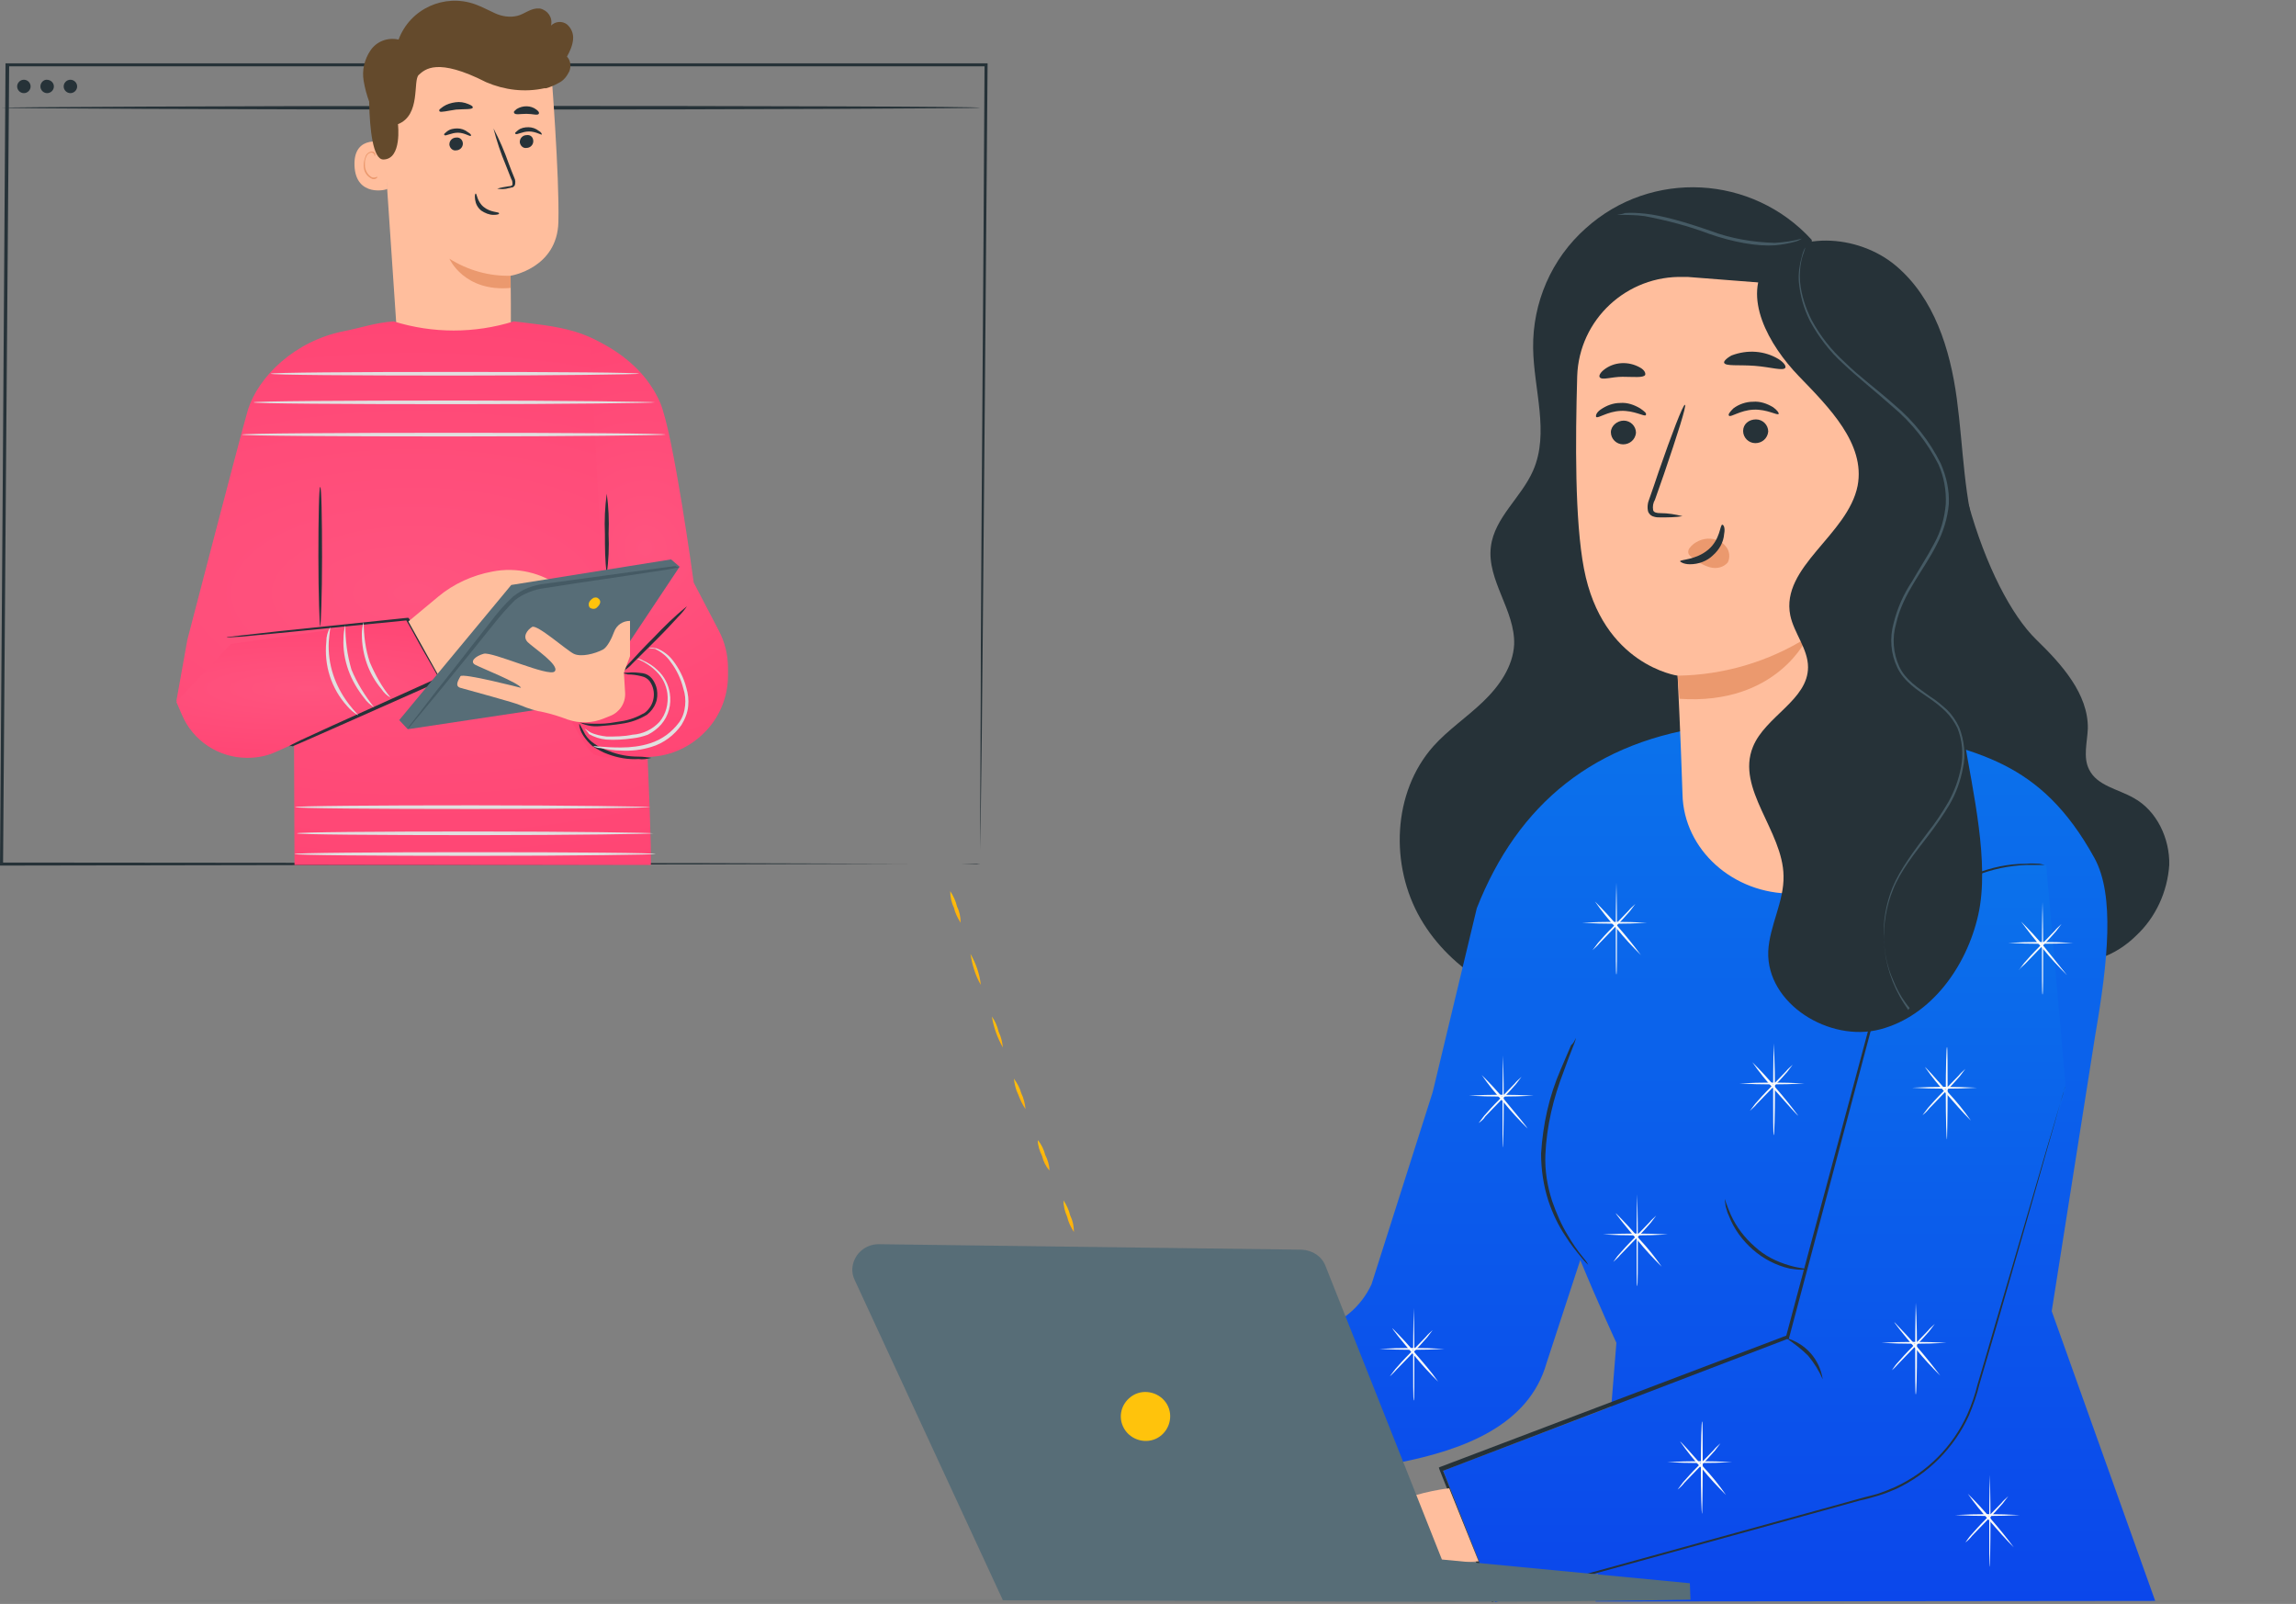<svg width="431" height="301" viewBox="0 0 431 301" fill="none" xmlns="http://www.w3.org/2000/svg">
<rect x="0" y="0" width="431" height="301" fill="#808080" stroke="none"/>
<g opacity="0.2">
<path opacity="0.2" d="M431 300.429C431 300.543 334.456 300.772 215.5 300.772C96.544 300.772 0 300.543 0 300.429C0 300.315 96.429 300.086 215.5 300.086C334.571 300.086 431 300.201 431 300.429Z" fill="#263238"/>
</g>
<path d="M194.812 213.956C195.502 214.755 195.962 215.783 196.192 216.697C196.651 217.611 196.996 218.639 196.996 219.667C196.307 218.868 195.847 217.954 195.617 216.926C195.157 216.012 194.812 214.984 194.812 213.956Z" fill="url(#paint0_linear)"/>
<path d="M190.328 202.418C190.903 203.218 191.477 204.246 191.707 205.16C192.167 206.073 192.397 207.101 192.512 208.13C191.937 207.33 191.477 206.302 191.133 205.388C190.673 204.474 190.443 203.446 190.328 202.418Z" fill="url(#paint1_linear)"/>
<path d="M186.191 190.767C186.766 191.566 187.226 192.594 187.456 193.622C187.915 194.536 188.145 195.564 188.26 196.592C187.226 194.765 186.536 192.823 186.191 190.767Z" fill="url(#paint2_linear)"/>
<path d="M182.168 179C183.202 180.828 183.892 182.77 184.122 184.826C183.087 183.113 182.513 181.057 182.168 179Z" fill="url(#paint3_linear)"/>
<path d="M178.375 167.235C178.95 168.149 179.409 169.063 179.639 170.091C180.099 171.004 180.329 172.033 180.329 173.175C179.754 172.261 179.294 171.347 179.065 170.319C178.605 169.405 178.375 168.263 178.375 167.235Z" fill="url(#paint4_linear)"/>
<path d="M216.074 271.871C216.764 272.671 217.224 273.699 217.453 274.613C217.913 275.526 218.258 276.555 218.258 277.583C217.568 276.783 217.109 275.869 216.879 274.841C216.419 273.927 216.074 273.013 216.074 271.871Z" fill="url(#paint5_linear)"/>
<path d="M211.59 260.334C212.165 261.134 212.739 262.162 212.969 263.076C213.429 263.989 213.659 265.018 213.774 266.046C213.199 265.246 212.739 264.218 212.394 263.304C212.05 262.39 211.705 261.362 211.59 260.334Z" fill="url(#paint6_linear)"/>
<path d="M207.453 248.682C208.028 249.482 208.488 250.51 208.717 251.538C209.177 252.452 209.407 253.48 209.522 254.508C208.488 252.794 207.798 250.738 207.453 248.682Z" fill="url(#paint7_linear)"/>
<path d="M203.43 237.03C204.464 238.858 205.154 240.8 205.384 242.856C204.464 241.028 203.774 239.086 203.43 237.03Z" fill="url(#paint8_linear)"/>
<path d="M199.637 225.265C200.211 226.179 200.671 227.092 200.901 228.12C201.361 229.034 201.591 230.062 201.591 231.205C201.016 230.291 200.556 229.377 200.326 228.349C199.867 227.321 199.637 226.293 199.637 225.265Z" fill="url(#paint9_linear)"/>
<path d="M369.511 94.584C372.729 106.121 377.556 115.488 382.268 120.057C386.981 124.626 392.038 130.224 391.923 136.735C391.808 139.362 391.003 142.104 392.153 144.388C393.647 147.473 397.554 148.044 400.543 149.757C404.91 152.156 407.324 157.411 407.209 162.323C406.864 167.349 404.68 172.147 401.002 175.574C397.325 179.229 391.463 181.856 386.981 179.343C384.222 177.858 382.613 174.888 381.234 172.032C373.993 157.525 367.557 142.675 361.695 127.482" fill="#263238"/>
<path d="M340.09 45.007C328.941 32.784 309.977 31.756 297.68 42.837C291.243 48.548 287.68 56.773 287.795 65.34C287.91 73.108 290.898 81.219 287.795 88.301C285.612 93.327 280.554 97.097 279.865 102.58C279.06 108.863 284.462 114.574 284.232 120.971C284.002 125.083 281.474 128.739 278.371 131.709C275.268 134.679 271.82 136.963 269.061 140.048C261.361 148.729 260.901 162.437 266.648 172.375C272.394 182.313 283.658 188.71 295.151 189.967C306.644 191.338 318.482 188.139 328.597 182.656C335.263 179.115 341.469 174.317 345.492 167.92C349.514 161.523 350.779 153.184 347.676 146.33" fill="#263238"/>
<path d="M303.539 40.324C305.263 40.324 306.987 40.324 308.711 40.552C312.849 41.352 316.871 42.38 320.779 43.865C325.376 45.464 329.859 46.264 333.192 46.035C334.456 45.921 335.72 45.693 336.985 45.35C337.444 45.236 337.904 45.007 338.249 44.779C336.64 45.236 334.916 45.464 333.192 45.578C329.054 45.464 324.917 44.779 321.009 43.294C316.412 41.694 312.044 40.438 308.826 40.095C307.562 39.981 306.297 39.867 305.033 39.981C304.459 40.209 303.999 40.209 303.539 40.324Z" fill="#455A64"/>
<path d="M404.568 300.429L385.144 246.055L393.305 194.308C395.718 180.372 396.983 168.035 393.19 161.066C382.961 142.447 370.778 140.962 354.113 136.849C350.665 135.936 324.69 135.364 321.816 136.164C299.289 138.906 284.923 150.9 277.222 170.433L268.947 204.931L257.454 241.028C255.5 245.255 251.707 248.454 247.11 249.596L201.711 265.474L202.171 274.384L201.941 286.378L262.511 274.498C274.694 272.099 286.991 267.53 290.325 255.764L296.646 236.459C299.979 244.57 303.427 251.995 303.427 251.995L299.519 300.543L404.568 300.429Z" fill="url(#paint10_linear)"/>
<path d="M387.786 204.131L371.005 261.933C368.477 270.843 361.466 277.925 352.616 280.781L280.668 300.657L270.898 275.983L335.951 251.195L351.352 193.279C351.352 193.279 354.685 160.952 384.108 162.323" fill="url(#paint11_linear)"/>
<path d="M383.878 162.323H382.958C382.384 162.323 381.464 162.323 380.43 162.323C377.097 162.437 373.879 163.122 370.775 164.379C368.592 165.293 366.523 166.435 364.569 167.92C362.385 169.634 360.316 171.69 358.707 173.974C354.685 179.686 352.156 186.311 351.237 193.165C346.984 209.272 341.697 229.034 335.836 251.081V251.195H335.721L270.668 276.097L270.783 275.755C271.358 277.125 271.933 278.61 272.507 280.095C275.266 287.064 278.024 293.917 280.553 300.429L280.208 300.2L342.042 283.18L349.053 281.238C350.202 280.895 351.352 280.667 352.501 280.324C353.535 279.981 354.685 279.524 355.719 279.067C361.696 276.326 366.523 271.528 369.281 265.474C370.086 263.646 370.775 261.704 371.235 259.762C372.384 255.993 373.419 252.337 374.453 248.796C378.591 234.86 381.809 223.665 384.108 215.897C385.257 212.013 386.176 209.043 386.751 206.987L387.441 204.703C387.556 204.131 387.671 203.903 387.671 203.903L387.441 204.703C387.326 205.274 387.096 205.959 386.751 206.987C386.176 209.043 385.372 212.013 384.223 215.897C382.039 223.665 378.821 234.86 374.798 248.796L371.58 259.762C371.12 261.704 370.431 263.646 369.626 265.588C366.868 271.642 362.04 276.554 355.949 279.41C354.915 279.867 353.765 280.324 352.616 280.667C351.467 281.009 350.317 281.352 349.168 281.58L342.157 283.522L280.323 300.543L280.093 300.657L279.978 300.429C277.335 293.917 274.691 287.064 271.933 280.095L270.209 275.755L270.094 275.412L270.324 275.298L335.376 250.624L335.261 250.852C341.123 228.805 346.524 209.043 350.777 193.051C351.696 186.083 354.34 179.457 358.363 173.746C360.087 171.461 362.04 169.405 364.339 167.577C366.293 166.092 368.362 164.95 370.66 164.036C373.764 162.78 376.982 162.094 380.315 162.094C381.464 161.98 382.269 162.094 382.843 162.094L383.878 162.323Z" fill="#263238"/>
<path d="M339.171 238.173C339.171 238.173 338.826 238.287 338.251 238.287C337.447 238.287 336.757 238.173 335.952 238.058C333.424 237.487 331.01 236.231 329.056 234.517C327.103 232.804 325.494 230.633 324.574 228.234C324.344 227.778 324.229 227.435 324.114 226.978C323.999 226.635 323.884 226.293 323.884 225.95C323.77 225.379 323.77 225.15 323.77 225.036C323.77 224.922 324.114 226.178 324.919 228.006C325.953 230.291 327.562 232.347 329.401 233.946C331.24 235.66 333.539 236.802 335.952 237.487C337.906 238.058 339.171 238.058 339.171 238.173Z" fill="#263238"/>
<path d="M295.84 194.765C295.725 195.336 295.495 195.907 295.266 196.478C294.806 197.62 294.231 199.105 293.542 201.047C291.588 206.074 290.323 211.328 290.094 216.697C289.979 219.667 290.438 222.523 291.358 225.379C292.162 227.663 293.082 229.834 294.346 231.89C295.151 233.261 296.07 234.631 297.105 235.888C297.449 236.345 297.909 236.802 298.139 237.373C298.139 237.373 298.024 237.259 297.794 237.03C297.564 236.802 297.219 236.459 296.875 236.002C295.84 234.746 294.806 233.489 293.886 232.004C292.507 229.948 291.473 227.778 290.668 225.379C289.749 222.523 289.289 219.553 289.289 216.469C289.634 210.986 290.783 205.731 292.967 200.705C293.771 198.763 294.461 197.278 294.921 196.135C295.381 195.793 295.61 195.222 295.84 194.765Z" fill="#263238"/>
<path d="M342.158 258.848C341.468 257.249 340.549 255.764 339.399 254.393C338.135 253.137 336.756 252.109 335.262 251.081C338.94 252.109 341.583 255.079 342.158 258.848Z" fill="#263238"/>
<path d="M272.048 279.296C272.048 279.296 251.36 281.352 251.82 294.603L277.565 293.004L272.048 279.296Z" fill="#FFBE9D"/>
<path d="M365.488 213.841C365.373 213.841 365.258 209.957 365.258 205.16C365.258 200.362 365.373 196.478 365.488 196.478C365.603 196.478 365.603 200.362 365.603 205.16C365.603 209.957 365.488 213.841 365.488 213.841Z" fill="#FAFAFA"/>
<path d="M371.12 204.132C367.098 204.36 362.96 204.36 358.938 204.132C363.075 203.903 367.098 203.903 371.12 204.132Z" fill="#FAFAFA"/>
<path d="M369.972 210.3C368.362 208.701 366.983 207.101 365.489 205.388C363.995 203.789 362.616 202.075 361.352 200.248C361.466 200.248 363.42 202.418 365.834 205.16C367.328 206.759 368.707 208.472 369.972 210.3Z" fill="#FAFAFA"/>
<path d="M360.891 209.272C361.235 208.815 361.58 208.358 361.925 207.901C362.615 207.102 363.649 205.959 364.798 204.817L367.672 201.847C368.016 201.39 368.476 201.047 368.936 200.59C368.591 201.047 368.246 201.504 367.902 201.961C367.212 202.761 366.178 203.903 365.028 205.045L362.155 208.015C361.81 208.472 361.35 208.929 360.891 209.272Z" fill="#FAFAFA"/>
<path d="M383.42 186.654C383.305 186.654 383.305 182.77 383.305 177.973C383.305 173.175 383.42 169.291 383.42 169.291C383.42 169.291 383.535 173.175 383.535 177.973C383.535 182.77 383.535 186.654 383.42 186.654Z" fill="#FAFAFA"/>
<path d="M389.167 176.945C385.145 177.173 381.122 177.173 376.984 176.945C381.007 176.716 385.03 176.716 389.167 176.945Z" fill="#FAFAFA"/>
<path d="M388.014 182.999C386.405 181.399 384.911 179.8 383.532 178.087C382.038 176.487 380.659 174.66 379.395 172.946C381.004 174.546 382.498 176.145 383.877 177.858C386.176 180.714 388.014 182.999 388.014 182.999Z" fill="#FAFAFA"/>
<path d="M378.938 182.085C379.282 181.628 379.627 181.171 379.972 180.714C380.661 179.915 381.696 178.772 382.845 177.63L385.719 174.66C386.063 174.203 386.523 173.86 386.983 173.403C386.638 173.86 386.293 174.317 385.948 174.774C385.259 175.574 384.224 176.716 383.075 177.858L380.202 180.828C379.742 181.285 379.282 181.628 378.938 182.085Z" fill="#FAFAFA"/>
<path d="M319.515 284.094C319.4 284.094 319.285 280.21 319.285 275.412C319.285 270.614 319.4 266.73 319.515 266.73C319.63 266.73 319.63 270.614 319.63 275.412C319.63 280.21 319.515 284.094 319.515 284.094Z" fill="#FAFAFA"/>
<path d="M325.148 274.384C321.125 274.613 316.988 274.613 312.965 274.384C317.102 274.156 321.125 274.156 325.148 274.384Z" fill="#FAFAFA"/>
<path d="M323.999 280.552C322.39 278.953 320.896 277.354 319.517 275.64C318.022 274.041 316.643 272.328 315.379 270.5C315.494 270.5 317.448 272.67 319.861 275.412C321.355 277.011 322.735 278.725 323.999 280.552Z" fill="#FAFAFA"/>
<path d="M314.918 279.524C315.263 279.067 315.608 278.611 315.952 278.154C316.642 277.354 317.676 276.212 318.826 275.069L321.699 272.099C322.044 271.642 322.504 271.3 322.963 270.843C322.619 271.3 322.274 271.757 321.929 272.214C321.239 273.013 320.205 274.155 319.056 275.298L316.182 278.268C315.837 278.725 315.378 279.182 314.918 279.524Z" fill="#FAFAFA"/>
<path d="M359.627 261.704C359.512 261.704 359.512 257.821 359.512 253.137C359.512 248.454 359.627 244.456 359.627 244.456C359.627 244.456 359.857 248.339 359.857 253.137C359.857 257.935 359.742 261.704 359.627 261.704Z" fill="#FAFAFA"/>
<path d="M365.374 251.995C361.352 252.223 357.214 252.223 353.191 251.995C357.329 251.766 361.352 251.766 365.374 251.995Z" fill="#FAFAFA"/>
<path d="M364.223 258.163C362.614 256.564 361.12 254.964 359.74 253.251C357.327 250.509 355.488 248.11 355.603 248.11C358.706 251.309 361.579 254.622 364.223 258.163Z" fill="#FAFAFA"/>
<path d="M355.145 257.135C355.489 256.678 355.834 256.107 356.179 255.764C356.869 254.965 357.903 253.822 359.052 252.68L361.926 249.71C362.27 249.253 362.73 248.911 363.19 248.454C362.845 248.911 362.5 249.367 362.155 249.824C361.466 250.624 360.431 251.766 359.282 252.909C358.133 254.051 357.213 255.079 356.409 255.879C355.949 256.336 355.604 256.792 355.145 257.135Z" fill="#FAFAFA"/>
<path d="M373.533 294.032C373.418 294.032 373.418 290.148 373.418 285.464C373.418 280.781 373.533 276.783 373.533 276.783C373.533 276.783 373.648 280.667 373.648 285.464C373.648 290.262 373.533 294.032 373.533 294.032Z" fill="#FAFAFA"/>
<path d="M379.167 284.322C375.145 284.551 371.122 284.551 366.984 284.322C371.122 284.094 375.145 284.094 379.167 284.322Z" fill="#FAFAFA"/>
<path d="M378.018 290.376C376.409 288.777 375.03 287.178 373.536 285.464C372.042 283.865 370.663 282.151 369.398 280.324C371.007 281.923 372.502 283.522 373.881 285.236C375.375 286.949 376.754 288.663 378.018 290.376Z" fill="#FAFAFA"/>
<path d="M368.938 289.462C369.282 289.005 369.627 288.434 369.972 288.092C370.661 287.292 371.696 286.15 372.845 285.007L375.719 282.037C376.063 281.58 376.523 281.238 376.983 280.781C376.638 281.238 376.293 281.695 375.948 282.152C375.259 282.951 374.224 284.093 373.075 285.236L370.202 288.206C369.857 288.663 369.397 289.12 368.938 289.462Z" fill="#FAFAFA"/>
<path d="M307.334 241.371C307.219 241.371 307.219 237.487 307.219 232.804C307.219 228.12 307.334 224.122 307.334 224.122C307.334 224.122 307.449 228.006 307.449 232.804C307.449 237.601 307.449 241.371 307.334 241.371Z" fill="#FAFAFA"/>
<path d="M313.081 231.662C309.059 231.89 305.036 231.89 300.898 231.662C305.036 231.433 309.059 231.433 313.081 231.662Z" fill="#FAFAFA"/>
<path d="M311.93 237.715C310.321 236.116 308.827 234.517 307.447 232.803C305.034 230.062 303.195 227.663 303.31 227.663C304.919 229.262 306.413 230.862 307.792 232.575C309.286 234.174 310.666 235.888 311.93 237.715Z" fill="#FAFAFA"/>
<path d="M302.852 236.802C303.196 236.345 303.541 235.774 303.886 235.431C304.576 234.631 305.61 233.489 306.759 232.347L309.633 229.377C309.977 228.92 310.437 228.577 310.897 228.12C310.552 228.577 310.207 229.034 309.862 229.491C309.173 230.291 308.138 231.433 306.989 232.575L304.116 235.545C303.771 236.002 303.311 236.345 302.852 236.802Z" fill="#FAFAFA"/>
<path d="M332.963 213.041C332.848 213.041 332.848 209.158 332.848 204.474C332.848 199.791 332.963 195.792 332.963 195.792C332.963 195.792 333.192 199.676 333.192 204.474C333.192 209.272 333.078 213.041 332.963 213.041Z" fill="#FAFAFA"/>
<path d="M338.71 203.332C334.688 203.56 330.55 203.56 326.527 203.332C330.665 203.104 334.688 203.104 338.71 203.332Z" fill="#FAFAFA"/>
<path d="M337.561 209.386C337.447 209.386 335.493 207.216 333.079 204.474C331.585 202.875 330.206 201.162 328.941 199.334C330.55 200.933 332.045 202.532 333.424 204.246C334.918 205.959 336.297 207.673 337.561 209.386Z" fill="#FAFAFA"/>
<path d="M328.48 208.472C328.825 208.015 329.17 207.558 329.515 207.101C330.204 206.302 331.239 205.159 332.388 204.017C333.538 202.875 334.457 201.847 335.262 201.047C335.606 200.59 336.066 200.247 336.526 199.791C336.181 200.247 335.836 200.704 335.491 201.161C334.802 201.961 333.767 203.103 332.618 204.246L329.745 207.216C329.4 207.672 328.94 208.015 328.48 208.472Z" fill="#FAFAFA"/>
<path d="M265.384 262.847C265.27 262.847 265.27 258.963 265.27 254.165C265.27 249.367 265.384 245.483 265.384 245.483C265.384 245.483 265.499 249.367 265.499 254.165C265.499 258.963 265.499 262.847 265.384 262.847Z" fill="#FAFAFA"/>
<path d="M271.128 253.137C267.106 253.365 263.083 253.365 258.945 253.137C262.968 252.908 267.106 252.908 271.128 253.137Z" fill="#FAFAFA"/>
<path d="M269.981 259.305C268.372 257.706 266.877 256.107 265.498 254.393C263.085 251.652 261.246 249.253 261.361 249.253C262.97 250.852 264.464 252.451 265.843 254.165C267.222 255.764 268.716 257.478 269.981 259.305Z" fill="#FAFAFA"/>
<path d="M260.898 258.277C261.243 257.82 261.588 257.363 261.933 256.906C262.622 256.107 263.657 254.965 264.806 253.822L267.679 250.852C268.024 250.395 268.484 250.053 268.944 249.596C268.599 250.053 268.254 250.51 267.909 250.966C267.22 251.766 266.185 252.908 265.036 254.051L262.163 257.021C261.703 257.478 261.358 257.935 260.898 258.277Z" fill="#FAFAFA"/>
<path d="M282.162 215.326C282.047 215.326 282.047 211.442 282.047 206.645C282.047 201.847 282.162 198.077 282.162 198.077C282.162 198.077 282.277 201.961 282.277 206.645C282.277 211.328 282.162 215.326 282.162 215.326Z" fill="#FAFAFA"/>
<path d="M287.909 205.617C283.887 205.845 279.864 205.845 275.727 205.617C279.749 205.388 283.772 205.388 287.909 205.617Z" fill="#FAFAFA"/>
<path d="M286.761 211.785C285.152 210.186 283.657 208.587 282.278 206.873C280.784 205.274 279.405 203.561 278.141 201.733C279.75 203.332 281.244 204.931 282.623 206.645C284.922 209.386 286.761 211.671 286.761 211.785Z" fill="#FAFAFA"/>
<path d="M277.566 210.757C277.911 210.3 278.256 209.843 278.601 209.386C279.29 208.586 280.325 207.444 281.474 206.302L284.347 203.332C284.692 202.875 285.152 202.532 285.612 202.075C285.267 202.532 284.922 202.989 284.577 203.446C283.888 204.246 282.853 205.388 281.704 206.53C280.555 207.673 279.635 208.701 278.831 209.5C278.486 210.071 278.026 210.414 277.566 210.757Z" fill="#FAFAFA"/>
<path d="M303.424 182.885C303.309 182.885 303.309 179.001 303.309 174.317C303.309 169.634 303.424 165.636 303.424 165.636C303.424 165.636 303.538 169.52 303.538 174.317C303.538 179.115 303.538 182.885 303.424 182.885Z" fill="#FAFAFA"/>
<path d="M309.171 173.175C305.149 173.403 301.126 173.403 296.988 173.175C301.126 172.946 305.149 172.946 309.171 173.175Z" fill="#FAFAFA"/>
<path d="M308.022 179.229C306.413 177.63 304.919 176.031 303.54 174.317C302.046 172.718 300.667 171.004 299.402 169.177C301.011 170.776 302.506 172.375 303.885 174.089C305.379 175.802 306.758 177.516 308.022 179.229Z" fill="#FAFAFA"/>
<path d="M298.941 178.315C299.286 177.858 299.631 177.402 299.976 176.945C300.665 176.145 301.7 175.003 302.849 173.86L305.722 170.89C306.067 170.433 306.527 170.091 306.987 169.634C306.642 170.091 306.297 170.548 305.952 171.005C305.263 171.804 304.228 172.946 303.079 174.089L300.206 177.059C299.861 177.516 299.401 177.858 298.941 178.315Z" fill="#FAFAFA"/>
<path d="M317.332 300.2L317.217 297.116L270.669 292.661L248.832 237.601C248.142 235.773 246.418 234.631 244.349 234.517L164.93 233.489C162.287 233.489 160.103 235.545 159.988 238.172C159.988 238.858 160.103 239.543 160.448 240.228L188.262 300.314C231.477 300.314 275.152 301 317.332 300.2Z" fill="#576D77"/>
<path d="M211.02 268.101C212.285 270.271 215.158 271.071 217.342 269.815C219.525 268.558 220.33 265.702 219.066 263.532C217.801 261.361 214.928 260.562 212.744 261.818C210.446 263.189 209.756 265.931 211.02 268.101Z" fill="#FFC30C"/>
<path d="M354.914 54.946V60.886L356.178 149.072C356.293 159.353 347.558 167.578 336.525 167.692C325.376 167.806 316.067 159.467 315.837 149.072C315.492 138.22 314.917 126.797 314.917 126.797C314.917 126.797 300.78 124.855 297.332 106.692C295.608 97.668 295.723 82.704 296.068 70.595C296.413 59.972 305.378 51.633 316.067 51.975C316.296 51.975 316.641 51.975 316.871 51.975L354.914 54.946Z" fill="#FFBE9D"/>
<path d="M302.391 81.105C302.391 82.361 303.425 83.389 304.689 83.389C305.954 83.389 306.988 82.475 307.103 81.219C307.103 79.962 306.069 78.934 304.804 78.934C303.54 78.934 302.391 79.962 302.391 81.105Z" fill="#263238"/>
<path d="M299.631 78.248C299.976 78.591 301.7 77.22 304.229 77.106C306.757 76.992 308.711 78.248 308.941 77.906C309.171 77.563 308.711 77.22 307.907 76.649C306.757 75.964 305.493 75.507 304.114 75.621C302.85 75.621 301.585 76.078 300.436 76.878C299.631 77.449 299.517 78.02 299.631 78.248Z" fill="#263238"/>
<path d="M327.215 80.876C327.215 82.132 328.249 83.161 329.514 83.161C330.778 83.161 331.812 82.247 331.927 80.99C331.927 79.734 330.893 78.706 329.628 78.706C328.249 78.706 327.215 79.619 327.215 80.876Z" fill="#263238"/>
<path d="M324.571 78.02C324.916 78.362 326.64 76.992 329.168 76.877C331.697 76.763 333.651 78.02 333.88 77.677C333.995 77.563 333.651 76.992 332.846 76.421C331.697 75.735 330.432 75.278 329.053 75.392C327.789 75.392 326.41 75.849 325.375 76.649C324.686 77.334 324.341 77.791 324.571 78.02Z" fill="#263238"/>
<path d="M315.837 96.868C314.458 96.525 313.079 96.297 311.7 96.297C311.01 96.297 310.435 96.183 310.32 95.726C310.205 95.04 310.32 94.355 310.665 93.784L312.389 88.872C314.803 81.789 316.642 76.078 316.297 75.964C315.952 75.849 313.768 81.561 311.355 88.529C310.78 90.243 310.205 91.956 309.631 93.555C309.286 94.355 309.171 95.269 309.401 96.068C309.631 96.525 309.976 96.868 310.55 96.982C310.895 97.096 311.355 97.096 311.7 97.096C313.079 97.096 314.458 97.096 315.837 96.868Z" fill="#263238"/>
<path d="M314.918 126.797C323.538 126.682 332.043 124.169 339.284 119.6C339.284 119.6 333.652 132.394 315.263 131.137L314.918 126.797Z" fill="#EB996E"/>
<path d="M317.101 102.923C318.02 101.666 319.629 100.981 321.123 101.095C322.273 101.209 323.307 101.666 323.997 102.58C324.686 103.379 324.801 104.636 324.341 105.55C323.537 106.464 322.273 106.806 321.008 106.464C319.744 106.121 318.71 105.436 317.675 104.636C317.33 104.408 317.101 104.179 316.986 103.951C316.871 103.722 316.871 103.265 317.101 102.923Z" fill="#EB996E"/>
<path d="M323.309 98.467C322.85 98.467 322.965 101.209 320.666 103.151C318.367 105.093 315.494 104.978 315.379 105.321C315.379 105.435 316.069 105.892 317.218 105.892C318.827 105.892 320.436 105.321 321.585 104.179C322.735 103.151 323.539 101.78 323.654 100.181C323.884 99.038 323.539 98.467 323.309 98.467Z" fill="#263238"/>
<path d="M323.654 68.082C323.884 68.767 326.412 68.424 329.401 68.653C332.389 68.881 334.802 69.681 335.147 68.996C335.262 68.653 334.917 68.082 333.883 67.396C331.24 65.797 328.021 65.569 325.033 66.711C323.999 67.282 323.539 67.853 323.654 68.082Z" fill="#263238"/>
<path d="M300.321 70.823C300.78 71.395 302.504 70.709 304.573 70.709C306.642 70.709 308.481 70.938 308.826 70.367C308.941 70.024 308.711 69.453 307.906 68.996C305.722 67.739 302.964 67.853 301.01 69.453C300.321 70.024 300.091 70.595 300.321 70.823Z" fill="#263238"/>
<path d="M331.814 49.119C326.872 55.63 332.044 64.769 337.676 70.595C343.307 76.421 350.203 83.275 348.709 91.156C346.87 100.409 334.228 106.349 336.067 115.488C336.756 118.801 339.4 121.771 339.4 125.198C339.4 131.366 331.354 134.45 329.056 140.162C325.838 148.044 334.687 155.926 334.802 164.379C334.917 169.177 332.159 173.746 331.929 178.544C331.584 188.368 343.422 195.678 352.962 193.165C362.501 190.652 369.167 181.399 371.351 171.69C373.535 161.98 370.317 148.501 368.708 138.677L385.373 142.561C388.476 139.591 384.224 136.506 383.534 132.28C381.81 121.656 374.799 112.746 371.466 102.58C368.593 93.67 368.593 84.188 367.329 74.821C366.064 65.454 363.076 55.973 355.95 49.919C348.824 43.865 336.526 43.065 330.78 50.49" fill="#263238"/>
<path d="M358.362 189.739C358.247 189.624 358.247 189.51 358.132 189.396L357.442 188.368C355.144 184.827 353.879 180.828 353.65 176.716C353.535 173.403 354.109 169.976 355.374 166.892C356.753 163.465 359.396 160.153 362.04 156.726C363.419 154.898 364.798 152.956 365.947 151.014C367.212 148.844 368.016 146.559 368.476 144.16C369.051 141.647 368.706 138.905 367.786 136.507C367.212 135.25 366.407 134.108 365.488 133.194C364.453 132.28 363.419 131.366 362.27 130.681C360.086 129.082 357.672 127.597 356.523 125.083C355.374 122.57 355.144 119.715 355.948 116.973C357.213 111.376 361.12 107.035 363.534 102.237C364.798 99.838 365.603 97.211 365.832 94.584C365.947 91.956 365.373 89.443 364.338 87.044C362.27 82.818 359.281 79.048 355.603 75.964C352.27 72.994 348.937 70.595 346.294 67.968C343.765 65.683 341.696 63.056 340.087 60.086C338.938 57.801 338.134 55.402 337.904 52.889C337.789 51.29 337.904 49.691 338.363 48.091C338.708 47.063 338.938 46.492 338.823 46.492C338.593 46.949 338.363 47.52 338.248 48.091C337.789 49.691 337.559 51.29 337.674 52.889C337.904 55.402 338.593 57.915 339.743 60.2C341.352 63.17 343.421 65.912 345.949 68.196C348.707 70.823 351.926 73.337 355.259 76.307C358.822 79.277 361.81 83.046 363.879 87.159C364.913 89.443 365.373 92.071 365.258 94.584C365.028 97.211 364.338 99.724 363.074 102.009C361.81 104.408 360.316 106.692 358.936 109.091C357.327 111.49 356.178 114.117 355.488 116.859C354.684 119.715 354.914 122.685 356.178 125.312C357.442 127.939 359.971 129.538 362.155 131.023C363.304 131.823 364.338 132.623 365.258 133.537C366.177 134.45 366.867 135.479 367.442 136.621C368.361 138.905 368.591 141.533 368.131 143.932C367.671 146.331 366.867 148.501 365.718 150.557C364.568 152.499 363.304 154.441 361.925 156.154C359.281 159.696 356.753 163.008 355.259 166.55C353.994 169.748 353.42 173.061 353.65 176.488C353.765 179.001 354.339 181.628 355.374 183.913C355.948 185.398 356.753 186.883 357.672 188.139C358.017 188.596 358.247 188.939 358.477 189.167C358.132 189.51 358.247 189.624 358.362 189.739Z" fill="#455A64"/>
<path d="M184.008 162.209C184.008 162.209 184.008 161.295 184.008 159.467C184.008 157.64 184.008 154.898 184.008 151.471C184.008 144.503 184.123 134.222 184.123 121.086C184.238 94.927 184.583 57.459 184.813 12.223L185.043 12.451H1.379L1.724 12.109C1.264 66.369 0.919 117.659 0.575 162.095L0.345 161.866L133.208 161.981L170.791 162.095H180.79H183.319L184.008 162.209L180.56 162.095H170.676L133.208 162.209L0.23 162.437H0V162.209C0.345 117.659 0.69 66.483 1.034 12.223V11.88H1.379H185.158H185.387V12.109C185.043 57.344 184.698 94.927 184.468 121.086C184.353 134.108 184.238 144.389 184.123 151.471C184.123 154.898 184.008 157.64 184.008 159.467C184.008 161.295 184.008 162.209 184.008 162.209Z" fill="#263238"/>
<path d="M184.009 20.219C184.009 20.333 142.863 20.562 92.177 20.562C41.492 20.562 0.23 20.333 0.23 20.219C0.23 20.105 41.377 19.877 92.062 19.877C142.748 19.877 184.009 19.991 184.009 20.219Z" fill="#263238"/>
<path d="M5.747 16.221C5.747 16.906 5.173 17.477 4.483 17.477C3.793 17.477 3.219 16.906 3.219 16.221C3.219 15.536 3.793 14.964 4.483 14.964C5.173 14.964 5.747 15.536 5.747 16.221Z" fill="#263238"/>
<path d="M10.114 16.221C10.114 16.906 9.54 17.477 8.85 17.477C8.161 17.477 7.586 16.906 7.586 16.221C7.586 15.536 8.161 14.964 8.735 14.964C9.54 14.964 10.114 15.536 10.114 16.221Z" fill="#263238"/>
<path d="M14.482 16.221C14.482 16.906 13.907 17.477 13.217 17.477C12.528 17.477 11.953 16.906 11.953 16.221C11.953 15.536 12.528 14.964 13.217 14.964C13.907 14.964 14.482 15.536 14.482 16.221Z" fill="#263238"/>
<path d="M74.706 65.455L95.854 63.741C95.969 61.342 95.854 51.747 95.854 51.747C95.854 51.747 104.589 50.376 104.819 41.695C105.049 33.013 103.44 12.908 103.44 12.908C93.211 8.567 81.487 10.053 72.752 16.792L71.488 17.82L74.706 65.455Z" fill="#FFBE9D"/>
<path d="M95.853 51.747C91.83 51.861 87.807 50.719 84.359 48.549C84.359 48.549 87.118 54.832 95.853 54.032V51.747Z" fill="#EB996E"/>
<path d="M72.407 26.845C72.292 26.731 66.316 25.017 66.546 31.071C66.775 37.126 72.752 35.641 72.752 35.412C72.752 35.184 72.407 26.845 72.407 26.845Z" fill="#FFBE9D"/>
<path d="M70.798 33.127C70.798 33.127 70.683 33.242 70.568 33.242C70.338 33.356 69.993 33.356 69.764 33.242C68.959 32.785 68.499 31.871 68.499 30.957C68.499 30.386 68.499 29.929 68.729 29.472C68.844 29.129 69.074 28.787 69.534 28.672C69.764 28.558 69.993 28.672 70.223 28.901C70.338 29.015 70.223 29.244 70.338 29.244C70.453 29.244 70.453 29.129 70.453 28.901C70.453 28.787 70.338 28.672 70.223 28.558C70.109 28.444 69.879 28.444 69.649 28.444C69.189 28.558 68.729 28.901 68.614 29.358C68.385 29.929 68.269 30.5 68.269 31.071C68.269 32.214 68.844 33.127 69.879 33.584C70.223 33.699 70.568 33.584 70.798 33.356C70.798 33.356 70.798 33.242 70.798 33.127Z" fill="#EB996E"/>
<path d="M100.107 26.502C100.107 27.187 99.532 27.759 98.842 27.759C98.268 27.873 97.693 27.416 97.578 26.73V26.616C97.578 25.931 98.153 25.36 98.842 25.36C99.532 25.245 100.107 25.702 100.107 26.502C100.107 26.388 100.107 26.502 100.107 26.502Z" fill="#263238"/>
<path d="M101.716 25.245C101.601 25.36 100.566 24.674 99.302 24.674C98.038 24.674 97.004 25.36 96.774 25.131C96.544 24.903 96.889 24.788 97.233 24.446C97.808 23.989 98.498 23.875 99.187 23.875C99.877 23.875 100.566 24.103 101.141 24.56C101.601 24.788 101.716 25.131 101.716 25.245Z" fill="#263238"/>
<path d="M86.888 26.959C86.888 27.644 86.313 28.215 85.624 28.215C85.049 28.329 84.474 27.873 84.359 27.187V27.073C84.359 26.387 84.934 25.816 85.624 25.816C86.313 25.702 86.888 26.273 86.888 26.959C86.888 26.845 86.888 26.959 86.888 26.959Z" fill="#263238"/>
<path d="M88.384 25.474C88.269 25.702 87.234 24.903 85.97 24.903C84.706 24.903 83.671 25.588 83.442 25.36C83.212 25.131 83.557 25.017 83.901 24.674C84.476 24.217 85.166 24.103 85.855 24.103C86.545 24.103 87.234 24.331 87.809 24.788C88.384 25.131 88.499 25.36 88.384 25.474Z" fill="#263238"/>
<path d="M93.326 35.412C94.016 35.184 94.82 35.069 95.51 34.955C95.855 34.955 96.2 34.841 96.2 34.612C96.2 34.27 96.2 33.927 95.97 33.584L94.935 30.957C94.016 28.787 93.211 26.388 92.637 24.103C93.786 26.273 94.706 28.444 95.51 30.729C95.855 31.642 96.2 32.556 96.544 33.356C96.774 33.813 96.774 34.27 96.659 34.727C96.544 34.955 96.315 35.184 96.085 35.184C95.855 35.184 95.74 35.298 95.51 35.298C94.82 35.526 94.016 35.526 93.326 35.412Z" fill="#263238"/>
<path d="M89.303 36.326C89.533 36.326 89.533 37.811 90.797 38.839C92.062 39.867 93.556 39.753 93.671 39.981C93.786 40.21 93.326 40.324 92.636 40.324C91.832 40.324 91.027 39.981 90.338 39.524C89.648 38.953 89.303 38.268 89.188 37.468C89.073 36.668 89.188 36.326 89.303 36.326Z" fill="#263238"/>
<path d="M88.728 20.219C88.613 20.562 87.234 20.448 85.624 20.562C84.015 20.791 82.751 21.133 82.521 20.905C82.291 20.562 82.636 20.448 83.211 19.991C83.9 19.534 84.705 19.305 85.51 19.191C86.314 19.077 87.119 19.191 87.923 19.534C88.498 19.762 88.843 19.991 88.728 20.219Z" fill="#263238"/>
<path d="M101.14 21.362C100.911 21.704 99.991 21.362 98.842 21.362C97.692 21.362 96.773 21.59 96.543 21.247C96.313 20.905 96.658 20.791 97.003 20.448C98.152 19.762 99.646 19.762 100.681 20.562C101.14 20.905 101.255 21.133 101.14 21.362Z" fill="#263238"/>
<path d="M107.575 7.425C107.69 6.283 107.231 5.255 106.426 4.569C105.507 3.884 104.242 3.998 103.438 4.798C103.783 3.313 102.863 1.942 101.369 1.599C101.254 1.599 101.139 1.599 101.139 1.599C99.645 1.485 98.496 2.628 97.117 2.97C95.737 3.313 94.243 3.084 92.979 2.513C91.715 1.942 90.45 1.257 89.186 0.8C83.439 -1.256 77.003 1.599 74.819 7.425C72.751 6.968 70.682 7.768 69.532 9.481C68.383 11.195 67.923 13.251 68.268 15.193C68.498 16.564 68.843 17.82 69.303 19.077C69.303 19.191 69.303 19.305 69.303 19.419C69.418 24.217 69.992 29.929 71.946 29.929C75.509 29.929 74.704 23.303 74.704 23.303C79.072 21.59 77.463 15.079 78.612 14.051C79.762 13.023 82.06 10.738 91.255 15.421C94.703 16.906 98.496 17.363 102.174 16.564H102.403H102.518C103.323 16.335 104.127 15.993 104.932 15.536C105.851 15.079 106.426 14.279 106.886 13.365C107.231 12.451 107.116 11.309 106.426 10.624C107.001 9.596 107.461 8.568 107.575 7.425Z" fill="#644A2C"/>
<path d="M64.593 62.142C67.582 61.571 70.455 60.543 73.903 60.315C81.259 62.599 89.074 62.599 96.43 60.315C97.349 60.429 98.614 60.543 100.223 60.771C109.992 61.914 113.785 63.97 120.796 70.824L119.991 110.234C119.991 110.234 122.405 155.127 122.175 162.323H55.284L55.169 131.938V123.599L33.102 131.595L35.17 120.058C35.17 120.058 45.055 82.018 46.549 76.878C48.503 70.71 55.284 63.97 64.593 62.142Z" fill="url(#paint12_radial)"/>
<path d="M43.331 120.857L76.317 116.174L82.523 127.369L51.836 141.076C50.112 141.876 48.273 142.219 46.434 142.219C41.032 142.219 36.205 139.02 34.136 134.108L33.102 131.709L43.331 120.857Z" fill="url(#paint13_radial)"/>
<path d="M110.682 63.399C110.682 63.399 119.992 66.597 123.899 75.507C126.428 81.333 130.221 109.32 130.221 109.32L134.933 118.344C136.082 120.515 136.657 122.914 136.657 125.427V126.797C136.657 130.339 135.393 133.766 133.209 136.393C130.566 139.591 126.773 141.647 122.635 141.99C117.923 142.447 112.176 142.561 111.027 141.191C108.843 138.792 105.625 132.166 105.625 132.166L119.417 124.855L113.44 113.889L110.682 63.399Z" fill="url(#paint14_radial)"/>
<path d="M54.247 140.048C54.247 140.048 54.477 139.934 54.821 139.705L56.43 138.906L62.407 136.164L82.635 127.026L82.52 127.483C81.256 125.312 79.992 123.028 78.612 120.629C77.808 119.144 77.003 117.659 76.199 116.288L76.544 116.402L52.408 118.801L45.167 119.486L43.213 119.601C42.983 119.601 42.753 119.601 42.523 119.601C42.753 119.486 42.983 119.486 43.213 119.486L45.167 119.258L52.293 118.458L76.429 115.945H76.659L76.774 116.06L79.187 120.4C80.451 122.799 81.831 125.084 83.095 127.254L83.21 127.597L82.865 127.711L62.522 136.735L56.545 139.363L54.936 140.048C54.591 139.934 54.477 140.048 54.247 140.048Z" fill="#263238"/>
<path d="M60.11 117.544C59.995 117.544 59.766 111.718 59.766 104.408C59.766 97.097 59.881 91.385 60.11 91.385C60.34 91.385 60.455 97.211 60.455 104.522C60.455 111.833 60.225 117.544 60.11 117.544Z" fill="#263238"/>
<path d="M116.885 126.34C117.23 126.226 117.575 126.226 117.92 126.226C118.839 126.112 119.759 126.226 120.678 126.34C121.368 126.454 121.942 126.797 122.402 127.368C122.862 127.939 123.207 128.739 123.321 129.425C123.436 130.224 123.436 131.138 123.092 131.938C122.747 132.851 122.172 133.537 121.483 134.108C119.988 135.022 118.379 135.593 116.655 135.821C115.276 136.05 113.897 136.164 112.518 136.278C111.253 136.393 109.989 136.164 108.84 135.593C110.104 135.821 111.253 135.821 112.518 135.821C113.897 135.821 115.161 135.593 116.54 135.365C118.149 135.136 119.644 134.565 121.023 133.765C122.862 132.395 123.321 129.767 121.942 127.825C121.597 127.368 121.023 127.026 120.448 126.911C119.529 126.683 118.724 126.569 117.805 126.569C117.575 126.454 117.23 126.454 116.885 126.34Z" fill="#263238"/>
<path d="M122.289 142.219C121.484 142.447 120.68 142.561 119.875 142.447C117.921 142.561 115.967 142.219 114.128 141.533C113.094 141.191 112.175 140.62 111.255 140.048C110.566 139.477 109.991 138.792 109.531 138.106C109.071 137.421 108.727 136.621 108.727 135.822C108.841 135.822 109.186 136.621 109.876 137.878C110.336 138.563 110.91 139.134 111.6 139.591C112.404 140.163 113.324 140.62 114.358 140.962C116.082 141.648 117.921 141.99 119.875 141.99C120.68 141.99 121.484 142.105 122.289 142.219Z" fill="#263238"/>
<path d="M128.956 113.775C128.497 114.46 127.922 115.146 127.347 115.717C126.313 116.859 124.819 118.458 123.095 120.172C121.371 121.885 119.877 123.37 118.727 124.513C118.153 125.198 117.463 125.655 116.773 126.112C117.233 125.427 117.808 124.741 118.383 124.17C119.417 123.028 120.911 121.428 122.635 119.715C124.589 117.659 126.658 115.603 128.956 113.775Z" fill="#263238"/>
<path d="M113.9 107.721C113.555 105.208 113.555 102.694 113.555 100.181C113.44 97.668 113.555 95.155 113.9 92.642C114.244 95.155 114.359 97.668 114.244 100.181C114.359 102.694 114.244 105.208 113.9 107.721Z" fill="#263238"/>
<path d="M122.978 75.507C122.978 75.621 106.083 75.85 85.28 75.85C64.477 75.85 47.582 75.736 47.582 75.507C47.582 75.279 64.477 75.165 85.28 75.165C106.083 75.165 122.978 75.393 122.978 75.507Z" fill="#E0E0E0"/>
<path d="M124.932 81.561C124.932 81.676 107.118 81.904 85.165 81.904C63.213 81.904 45.398 81.79 45.398 81.561C45.398 81.333 63.213 81.219 85.165 81.219C107.118 81.219 124.932 81.333 124.932 81.561Z" fill="#E0E0E0"/>
<path d="M119.991 70.138C119.991 70.252 104.475 70.481 85.396 70.481C66.317 70.481 50.801 70.367 50.801 70.138C50.801 69.91 66.317 69.795 85.396 69.795C104.475 69.795 119.991 69.91 119.991 70.138Z" fill="#E0E0E0"/>
<path d="M123.096 160.267C123.096 160.381 107.925 160.61 89.191 160.61C70.456 160.61 55.285 160.495 55.285 160.267C55.285 160.039 70.456 159.924 89.191 159.924C107.925 159.924 123.096 160.039 123.096 160.267Z" fill="#E0E0E0"/>
<path d="M122.633 156.383C122.633 156.497 107.692 156.726 89.188 156.726C70.683 156.726 55.742 156.612 55.742 156.383C55.742 156.155 70.683 156.041 89.188 156.041C107.692 156.041 122.633 156.269 122.633 156.383Z" fill="#E0E0E0"/>
<path d="M122.06 151.471C122.06 151.585 107.118 151.814 88.729 151.814C70.34 151.814 55.398 151.7 55.398 151.471C55.398 151.243 70.34 151.128 88.729 151.128C107.118 151.128 122.06 151.357 122.06 151.471Z" fill="#E0E0E0"/>
<path d="M73.328 130.909C72.638 130.567 72.063 129.995 71.604 129.31C69.19 126.454 67.926 122.799 67.926 119.029C67.926 118.23 68.041 117.43 68.271 116.745C68.271 119.258 68.615 121.885 69.42 124.284C70.454 126.683 71.719 128.967 73.328 130.909Z" fill="#E0E0E0"/>
<path d="M70.225 132.737C69.536 132.28 68.846 131.709 68.386 131.024C67.122 129.424 66.088 127.711 65.398 125.769C64.709 123.827 64.364 121.771 64.479 119.829C64.479 119.029 64.594 118.116 64.824 117.316C64.824 120.172 65.168 122.913 65.973 125.655C67.007 128.168 68.501 130.567 70.225 132.737Z" fill="#E0E0E0"/>
<path d="M67.235 134.222C66.43 133.765 65.741 133.194 65.166 132.509C62.178 129.196 60.799 124.855 61.258 120.4C61.258 119.486 61.488 118.573 61.948 117.773C62.063 117.773 61.833 118.801 61.718 120.4C61.488 124.627 62.868 128.739 65.511 132.166C66.546 133.537 67.35 134.222 67.235 134.222Z" fill="#E0E0E0"/>
<path d="M109.762 136.735C109.762 136.735 110.107 136.964 110.796 137.421C111.716 137.878 112.865 138.106 113.899 138.22C115.508 138.22 117.117 138.22 118.727 137.878C120.68 137.763 122.519 136.849 123.784 135.479C125.048 133.994 125.508 132.052 125.278 130.11C125.048 128.511 124.358 127.14 123.209 125.998C122.175 124.969 120.91 124.17 119.531 123.599C119.876 123.599 120.336 123.713 120.68 123.941C121.715 124.398 122.634 124.969 123.439 125.769C124.703 126.911 125.508 128.511 125.737 130.11C126.082 132.166 125.508 134.336 124.128 135.936C123.439 136.735 122.519 137.421 121.6 137.878C120.68 138.22 119.761 138.449 118.727 138.563C117.117 138.791 115.393 138.906 113.784 138.791C112.635 138.677 111.601 138.334 110.566 137.763C110.336 137.306 109.992 137.078 109.762 136.735Z" fill="#E0E0E0"/>
<path d="M121.83 121.542C121.83 121.542 121.945 121.542 122.175 121.542C122.52 121.542 122.864 121.657 123.209 121.657C124.473 122.114 125.508 122.913 126.312 123.941C127.462 125.426 128.381 127.254 128.841 129.082C129.186 130.224 129.301 131.366 129.186 132.509C129.071 133.765 128.611 134.908 127.921 136.05C126.542 137.992 124.588 139.477 122.29 140.162C120.451 140.733 118.497 140.962 116.543 140.848C115.279 140.848 114.015 140.619 112.75 140.391C112.291 140.391 111.831 140.276 111.371 140.048C111.371 139.934 113.325 140.276 116.543 140.276C118.382 140.276 120.336 140.048 122.06 139.477C124.244 138.791 126.083 137.421 127.462 135.593C128.151 134.679 128.496 133.537 128.611 132.394C128.726 131.366 128.611 130.224 128.266 129.196C127.807 127.368 127.002 125.655 125.853 124.17C125.163 123.142 124.129 122.342 122.979 121.771C122.29 121.657 121.83 121.657 121.83 121.542Z" fill="#E0E0E0"/>
<path d="M106.083 110.805L105.393 110.233C101.716 107.492 97.003 106.35 92.406 107.263C88.728 107.949 85.165 109.548 82.292 111.947L76.66 116.63L82.637 127.368L86.774 121.657C86.774 121.657 90.567 126.797 91.257 126.226C91.831 125.54 92.406 124.855 92.751 124.055L89.992 120.286L96.544 121.657L106.083 117.316L102.06 112.175L106.198 113.546L106.083 110.805Z" fill="#FFBE9D"/>
<path d="M95.97 109.777L74.938 135.136L76.547 136.85L110.682 131.709L127.577 106.35L125.968 104.979L95.97 109.777Z" fill="#576D77"/>
<path d="M118.265 116.516C116.886 116.516 115.736 117.316 115.277 118.572C114.817 119.829 114.012 121.428 113.208 121.885C111.714 122.685 109.07 123.37 107.691 122.685C106.312 121.999 100.795 117.087 99.876 117.658C98.956 118.23 98.037 119.486 99.071 120.514C100.105 121.542 105.163 124.855 104.128 125.997C103.094 127.14 92.405 122.228 90.796 122.685C89.187 123.142 88.152 124.17 89.187 124.741C90.221 125.312 97.462 128.168 97.807 129.082C97.807 129.082 86.773 126.226 86.428 126.911C86.084 127.597 85.279 128.739 86.428 129.082C87.578 129.424 97.002 131.937 97.807 132.394C99.186 132.965 100.565 133.422 102.059 133.651C103.553 133.994 105.048 134.45 106.542 135.022C108.84 135.821 111.254 135.707 113.438 134.793L114.587 134.336C116.311 133.651 117.46 131.937 117.345 129.995L117.116 126.226L118.265 123.142V116.516Z" fill="#FFBE9D"/>
<path d="M127.577 106.464C127.347 106.578 127.118 106.578 126.888 106.578L125.049 106.921L118.268 107.949L108.268 109.434L102.407 110.348C100.338 110.576 98.269 111.376 96.66 112.632C95.166 114.117 93.787 115.717 92.523 117.316L88.845 121.885L82.523 129.653L78.156 134.907L77.007 136.278C76.892 136.392 76.777 136.621 76.547 136.735C76.547 136.735 76.662 136.507 76.892 136.164L78.041 134.679L82.179 129.31C84.017 127.025 86.086 124.398 88.385 121.428L92.063 116.745C93.327 115.031 94.706 113.432 96.315 111.947C98.039 110.576 100.108 109.777 102.292 109.548L108.154 108.748L118.153 107.378L124.934 106.464L126.773 106.235C127.232 106.464 127.347 106.464 127.577 106.464Z" fill="#455A64"/>
<path d="M111.6 112.061C111.255 112.289 110.91 112.518 110.68 112.861C110.45 113.203 110.45 113.66 110.68 114.003C111.14 114.346 111.715 114.346 112.059 114.003C112.289 113.775 112.519 113.546 112.634 113.203C112.749 112.861 112.634 112.518 112.289 112.29C112.059 112.061 111.6 112.061 111.37 112.29" fill="#FFC30C"/>
<defs>
<linearGradient id="paint0_linear" x1="195.904" y1="213.956" x2="192.802" y2="217.164" gradientUnits="userSpaceOnUse">
<stop stop-color="#FFC60B"/>
<stop offset="1" stop-color="#FFA60B"/>
</linearGradient>
<linearGradient id="paint1_linear" x1="191.42" y1="202.418" x2="188.318" y2="205.626" gradientUnits="userSpaceOnUse">
<stop stop-color="#FFC60B"/>
<stop offset="1" stop-color="#FFA60B"/>
</linearGradient>
<linearGradient id="paint2_linear" x1="187.226" y1="190.767" x2="184.063" y2="193.805" gradientUnits="userSpaceOnUse">
<stop stop-color="#FFC60B"/>
<stop offset="1" stop-color="#FFA60B"/>
</linearGradient>
<linearGradient id="paint3_linear" x1="183.145" y1="179" x2="179.994" y2="181.859" gradientUnits="userSpaceOnUse">
<stop stop-color="#FFC60B"/>
<stop offset="1" stop-color="#FFA60B"/>
</linearGradient>
<linearGradient id="paint4_linear" x1="179.352" y1="167.235" x2="176.146" y2="170.088" gradientUnits="userSpaceOnUse">
<stop stop-color="#FFC60B"/>
<stop offset="1" stop-color="#FFA60B"/>
</linearGradient>
<linearGradient id="paint5_linear" x1="217.166" y1="271.871" x2="214.064" y2="275.08" gradientUnits="userSpaceOnUse">
<stop stop-color="#FFC60B"/>
<stop offset="1" stop-color="#FFA60B"/>
</linearGradient>
<linearGradient id="paint6_linear" x1="212.682" y1="260.334" x2="209.58" y2="263.542" gradientUnits="userSpaceOnUse">
<stop stop-color="#FFC60B"/>
<stop offset="1" stop-color="#FFA60B"/>
</linearGradient>
<linearGradient id="paint7_linear" x1="208.488" y1="248.682" x2="205.324" y2="251.721" gradientUnits="userSpaceOnUse">
<stop stop-color="#FFC60B"/>
<stop offset="1" stop-color="#FFA60B"/>
</linearGradient>
<linearGradient id="paint8_linear" x1="204.407" y1="237.03" x2="201.256" y2="239.889" gradientUnits="userSpaceOnUse">
<stop stop-color="#FFC60B"/>
<stop offset="1" stop-color="#FFA60B"/>
</linearGradient>
<linearGradient id="paint9_linear" x1="200.614" y1="225.265" x2="197.408" y2="228.118" gradientUnits="userSpaceOnUse">
<stop stop-color="#FFC60B"/>
<stop offset="1" stop-color="#FFA60B"/>
</linearGradient>
<linearGradient id="paint10_linear" x1="303.14" y1="135.783" x2="303.14" y2="300.543" gradientUnits="userSpaceOnUse">
<stop stop-color="#0B72EB"/>
<stop offset="1" stop-color="#0B47EB"/>
</linearGradient>
<linearGradient id="paint11_linear" x1="329.342" y1="162.28" x2="329.342" y2="300.657" gradientUnits="userSpaceOnUse">
<stop stop-color="#0B72EB"/>
<stop offset="1" stop-color="#0B47EB"/>
</linearGradient>
<radialGradient id="paint12_radial" cx="0" cy="0" r="1" gradientUnits="userSpaceOnUse" gradientTransform="translate(77.646 111.319) rotate(90) scale(119.35 251.921)">
<stop stop-color="#FF547F"/>
<stop offset="1" stop-color="#FF3366"/>
</radialGradient>
<radialGradient id="paint13_radial" cx="0" cy="0" r="1" gradientUnits="userSpaceOnUse" gradientTransform="translate(57.812 129.196) rotate(90) scale(30.472 139.751)">
<stop stop-color="#FF547F"/>
<stop offset="1" stop-color="#FF3366"/>
</radialGradient>
<radialGradient id="paint14_radial" cx="0" cy="0" r="1" gradientUnits="userSpaceOnUse" gradientTransform="translate(121.141 102.85) rotate(90) scale(92.315 87.751)">
<stop stop-color="#FF547F"/>
<stop offset="1" stop-color="#FF3366"/>
</radialGradient>
</defs>
</svg>
